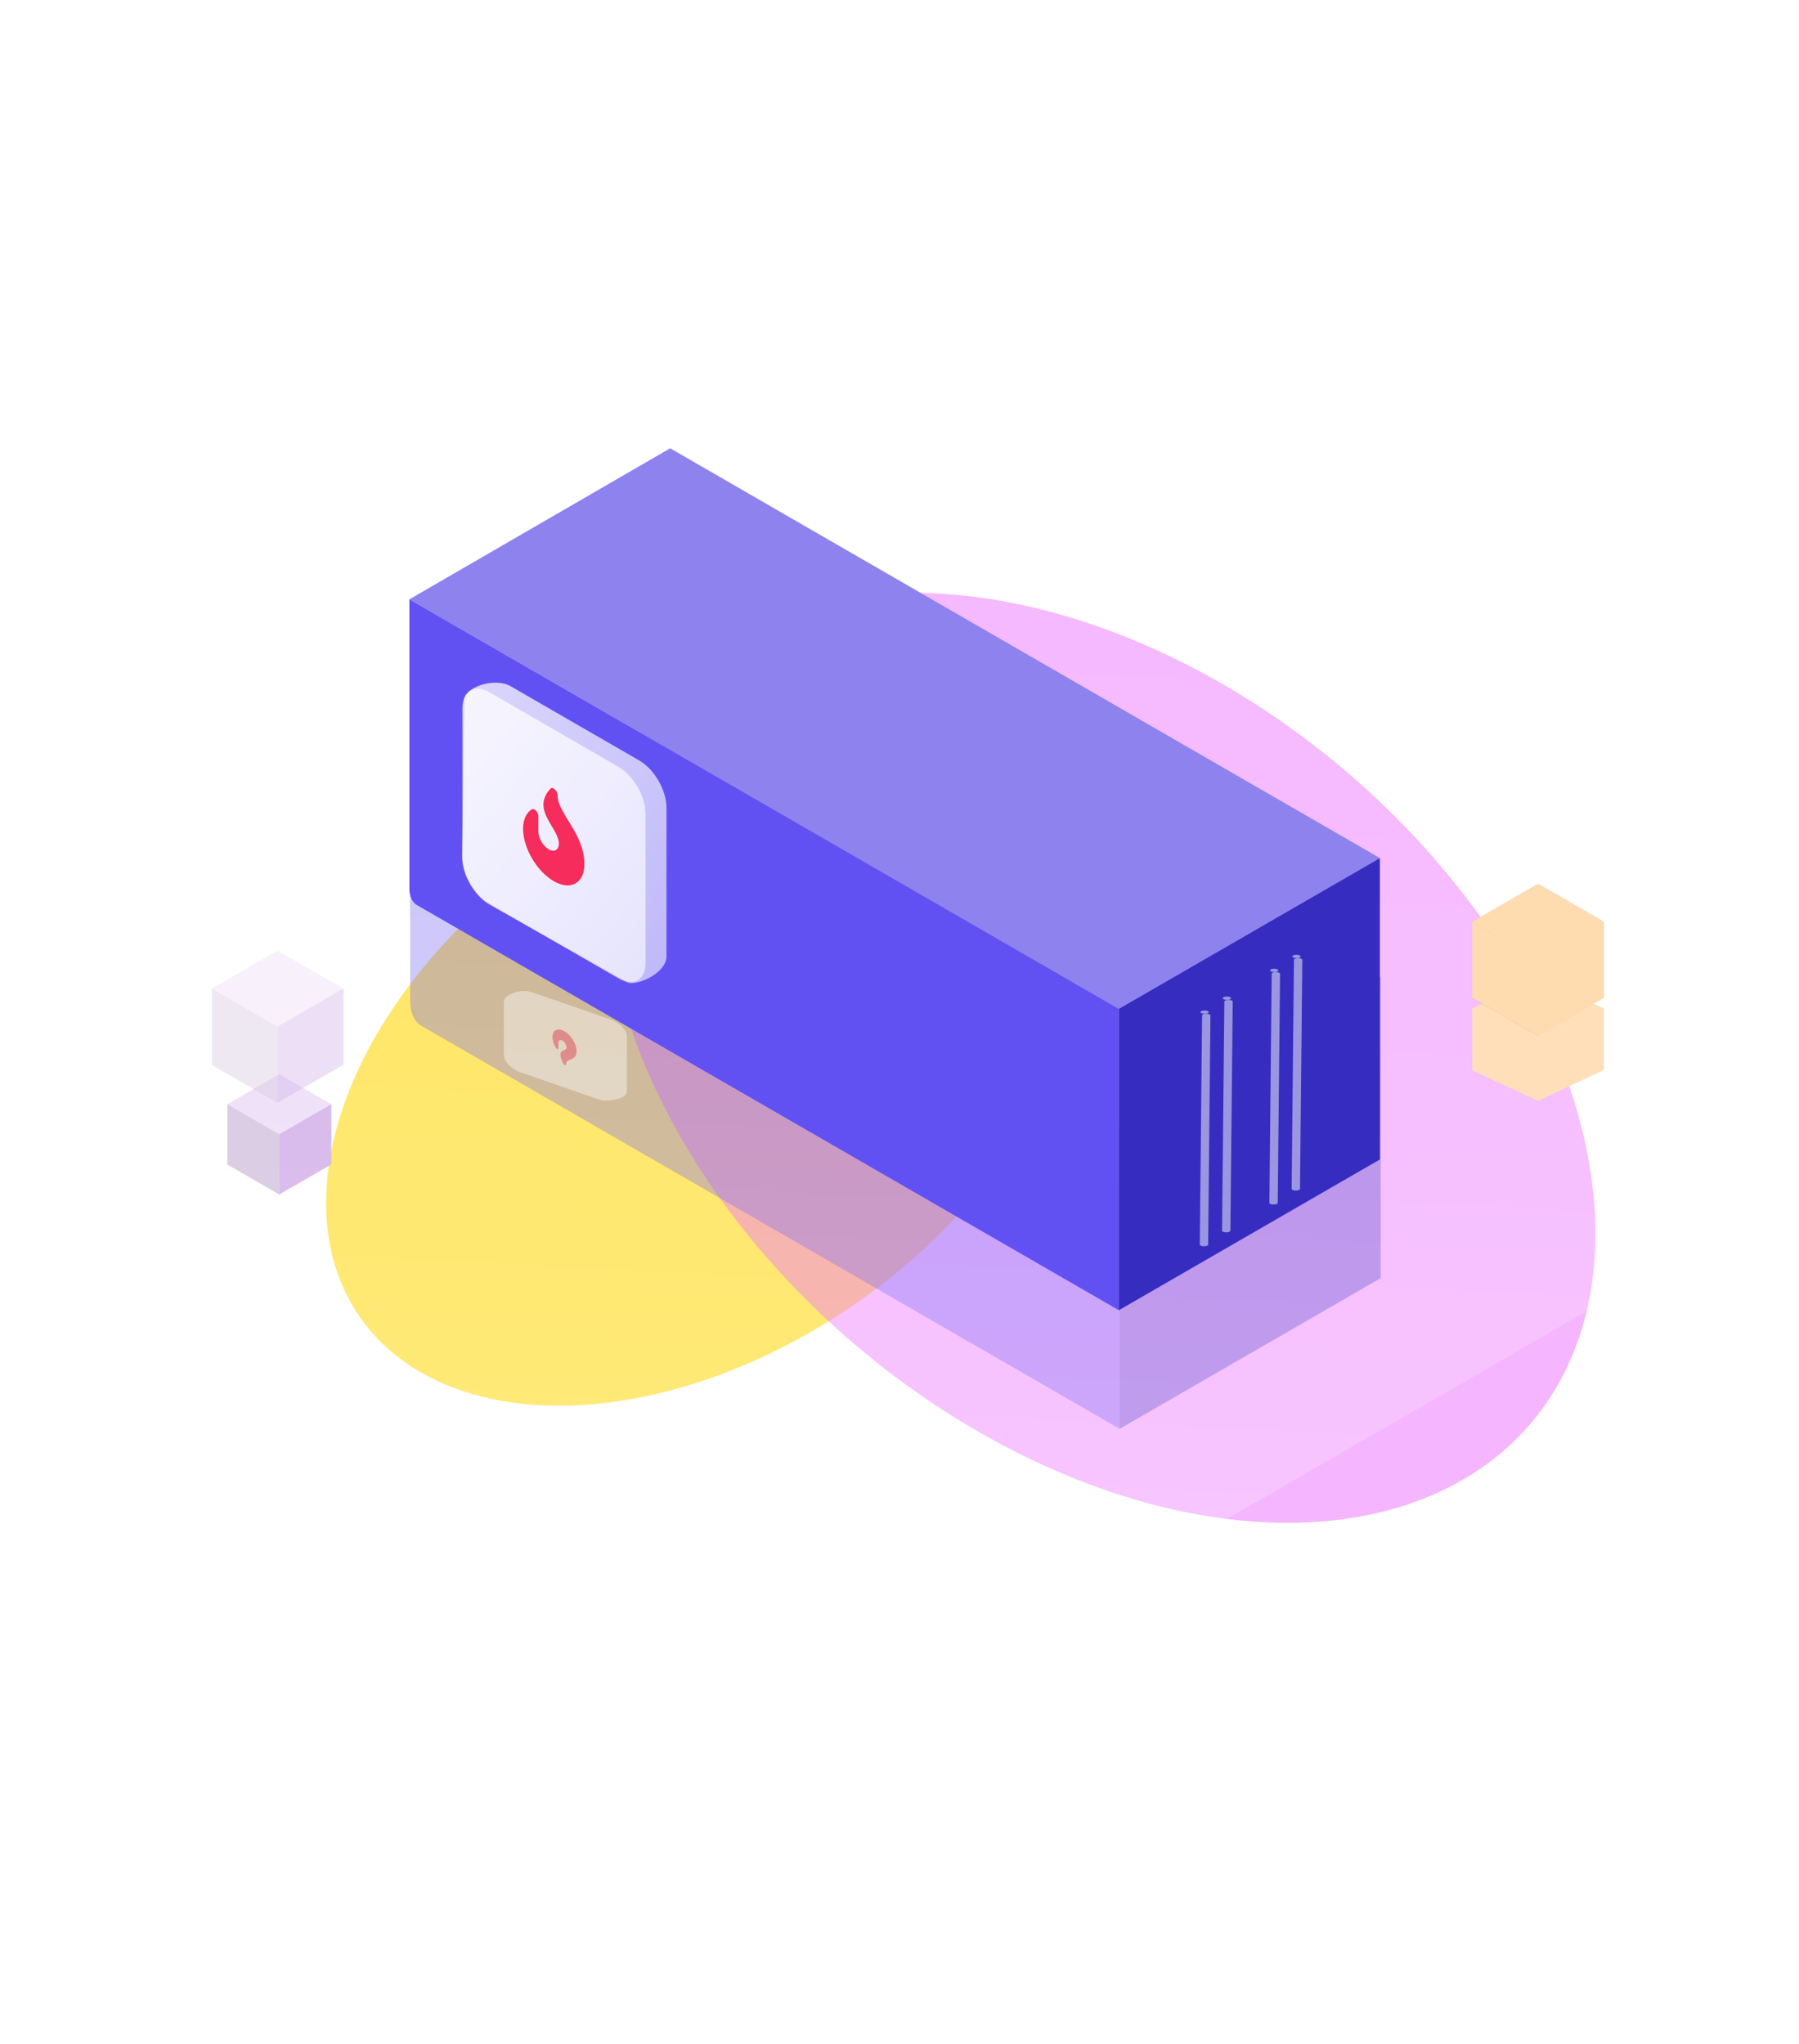 <svg width="375" height="426" viewBox="0 0 375 426" fill="none" xmlns="http://www.w3.org/2000/svg">
<g clip-path="url(#clip0_2981_7301)">
<g opacity="0.8">
<g filter="url(#filter0_f_2981_7301)">
<ellipse rx="60.609" ry="84.254" transform="matrix(0.886 0.464 -0.676 0.737 146.251 224.798)" fill="#FFDD2D"/>
</g>
<g opacity="0.43" filter="url(#filter1_f_2981_7301)">
<ellipse rx="83.305" ry="114.467" transform="matrix(0.916 -0.4 0.607 0.795 229.367 220.469)" fill="#E22DFF"/>
</g>
</g>
</g>
<g clip-path="url(#clip1_2981_7301)">
<g filter="url(#filter2_f_2981_7301)">
<path d="M47.362 230.162L58.236 223.884L69.109 230.162L58.236 236.44L47.362 230.162Z" fill="#EDDDF7"/>
<path d="M58.203 236.396L69.077 230.118V242.674L58.203 248.952L58.203 236.396Z" fill="#D3B1E9"/>
<path d="M47.405 230.162L58.278 236.44V248.995L47.405 242.717L47.405 230.162Z" fill="#D5C5DF"/>
</g>
<g style="mix-blend-mode:color" filter="url(#filter3_f_2981_7301)">
<path d="M306.844 210.21L320.607 203.784L334.371 210.21L320.607 216.637L306.844 210.21Z" fill="#FFDBB0"/>
<path d="M320.566 216.591L334.33 210.164V223.018L320.566 229.445V216.591Z" fill="#FFDBB0"/>
<path d="M306.898 210.21L320.662 216.637V229.491L306.898 223.064L306.898 210.21Z" fill="#FFDBB0"/>
</g>
<g opacity="0.35" filter="url(#filter4_f_2981_7301)">
<path d="M233.394 297.792L287.796 266.382V203.564L233.394 234.973V297.792Z" fill="#362DC0"/>
<path d="M85.499 208.601C85.499 211.063 86.346 212.936 87.855 213.806L233.393 297.8V234.982L85.499 149.628V208.601Z" fill="#6251F2"/>
</g>
<g opacity="0.4" filter="url(#filter5_f_2981_7301)">
<path d="M105.073 219.897C105.073 221.207 106.607 222.8 108.499 223.455L124.752 229.081C126.644 229.736 130.542 228.983 130.542 227.673L128.178 216.644C128.178 215.334 126.644 213.741 124.752 213.086L110.389 206.77C108.497 206.115 105.073 207.336 105.073 208.646L105.073 219.897Z" fill="url(#paint0_linear_2981_7301)"/>
<path d="M107.546 215.139C107.546 218.75 110.312 222.634 113.724 223.815L124.473 227.536C127.885 228.717 130.651 226.747 130.651 223.137V220.216C130.651 216.606 127.885 212.721 124.473 211.54L113.724 207.819C110.312 206.638 107.546 208.608 107.546 212.218L107.546 215.139Z" fill="url(#paint1_linear_2981_7301)"/>
<g style="mix-blend-mode:color">
<path d="M105.073 219.897C105.073 221.207 106.607 222.8 108.499 223.455L124.752 229.081C126.644 229.736 130.542 228.983 130.542 227.673L128.178 216.644C128.178 215.334 126.644 213.741 124.752 213.086L110.389 206.77C108.497 206.115 105.073 207.336 105.073 208.646L105.073 219.897Z" fill="white"/>
<path d="M107.546 219.305C107.546 220.615 109.08 222.207 110.972 222.862L127.225 228.488C129.117 229.143 130.651 228.612 130.651 227.302V216.051C130.651 214.741 129.117 213.148 127.225 212.493L110.972 206.867C109.08 206.212 107.546 206.743 107.546 208.053L107.546 219.305Z" fill="white"/>
</g>
<path d="M107.567 215.139C107.567 218.749 110.333 222.633 113.745 223.814L124.494 227.535C127.906 228.716 130.672 226.747 130.672 223.136V220.215C130.672 216.605 127.906 212.721 124.494 211.54L113.745 207.819C110.333 206.638 107.567 208.607 107.567 212.218L107.567 215.139Z" fill="url(#paint2_linear_2981_7301)"/>
<g style="mix-blend-mode:color">
<path d="M105.094 219.897C105.094 221.207 106.628 222.8 108.52 223.455L124.773 229.081C126.665 229.736 130.563 228.982 130.563 227.672L128.199 216.643C128.199 215.333 126.665 213.74 124.773 213.085L110.41 206.77C108.518 206.115 105.094 207.336 105.094 208.645L105.094 219.897Z" fill="white"/>
<path d="M107.567 219.304C107.567 220.614 109.101 222.207 110.993 222.862L127.246 228.488C129.138 229.143 130.672 228.612 130.672 227.302V216.05C130.672 214.74 129.138 213.147 127.246 212.492L110.993 206.867C109.101 206.212 107.567 206.743 107.567 208.053L107.567 219.304Z" fill="white"/>
</g>
<path d="M120.181 219.02C120.181 217.571 119.053 215.74 117.665 214.939C116.278 214.138 115.15 214.666 115.15 216.115C115.15 216.919 115.514 217.788 115.865 218.375C116.061 218.704 116.408 218.76 116.408 218.463L116.408 217.293C116.408 216.811 116.774 216.621 117.235 216.881C117.703 217.145 118.085 217.76 118.085 218.248C118.085 219.452 115.779 218.233 117.401 221.648C117.578 222.02 117.98 222.129 117.98 221.803C117.98 220.391 120.181 221.351 120.181 219.02Z" fill="#F52C5C"/>
</g>
<g filter="url(#filter6_b_2981_7301)">
<path d="M199.726 348.912C193.05 352.767 182.226 352.767 175.55 348.912L-81.993 200.22C-88.669 196.365 -88.669 190.116 -81.993 186.262L174.993 37.891C181.669 34.036 192.493 34.036 199.169 37.891L456.712 186.583C463.388 190.438 463.388 196.687 456.712 200.541L199.726 348.912Z" fill="url(#paint3_linear_2981_7301)" fill-opacity="0.4"/>
</g>
<path d="M85.34 124.908L233.224 210.252L287.633 178.836L139.695 93.43L85.34 124.908Z" fill="#8E82EE"/>
<path d="M233.231 273.065L287.633 241.656L287.633 178.837L233.231 210.246L233.231 273.065Z" fill="#362DC0"/>
<g filter="url(#filter7_i_2981_7301)">
<path d="M268.896 247.09C268.896 247.282 269.285 247.438 269.766 247.438C270.247 247.438 270.636 247.282 270.636 247.09L271.117 199.335C271.117 199.143 270.728 198.987 270.247 198.987C269.766 198.987 269.376 199.143 269.376 199.335L268.896 247.09Z" fill="white" fill-opacity="0.5"/>
</g>
<ellipse rx="0.87" ry="0.348" transform="matrix(-1 0 0 1 270.247 199.335)" fill="white" fill-opacity="0.5"/>
<g filter="url(#filter8_i_2981_7301)">
<path d="M254.389 255.796C254.389 255.988 254.779 256.144 255.26 256.144C255.74 256.144 256.13 255.988 256.13 255.796L256.611 208.041C256.611 207.849 256.221 207.693 255.74 207.693C255.26 207.693 254.87 207.849 254.87 208.041L254.389 255.796Z" fill="white" fill-opacity="0.5"/>
</g>
<ellipse rx="0.87" ry="0.348" transform="matrix(-1 0 0 1 255.74 208.041)" fill="white" fill-opacity="0.5"/>
<g filter="url(#filter9_i_2981_7301)">
<path d="M264.254 249.995C264.254 250.187 264.643 250.343 265.124 250.343C265.605 250.343 265.994 250.187 265.994 249.995L266.475 202.24C266.475 202.048 266.085 201.892 265.605 201.892C265.124 201.892 264.734 202.048 264.734 202.24L264.254 249.995Z" fill="white" fill-opacity="0.5"/>
</g>
<ellipse rx="0.87" ry="0.348" transform="matrix(-1 0 0 1 265.605 202.24)" fill="white" fill-opacity="0.5"/>
<g filter="url(#filter10_i_2981_7301)">
<path d="M249.747 258.696C249.747 258.889 250.136 259.044 250.617 259.044C251.098 259.044 251.488 258.889 251.488 258.696L251.968 210.942C251.968 210.749 251.579 210.593 251.098 210.593C250.617 210.593 250.228 210.749 250.228 210.942L249.747 258.696Z" fill="white" fill-opacity="0.5"/>
</g>
<ellipse rx="0.87" ry="0.348" transform="matrix(-1 0 0 1 251.098 210.942)" fill="white" fill-opacity="0.5"/>
<path d="M85.337 185.152C85.337 186.798 85.903 188.049 86.911 188.63L233.231 273.075V210.257L85.337 124.904L85.337 185.152Z" fill="#6251F2"/>
<g opacity="0.4" filter="url(#filter11_f_2981_7301)">
<path d="M306.844 192.12L320.607 184.174L334.371 192.12L320.607 200.066L306.844 192.12Z" fill="#E7C2FF"/>
<path d="M320.566 200.009L334.33 192.062V207.955L320.566 215.901L320.566 200.009Z" fill="#D3B1E9"/>
<path d="M306.898 192.12L320.661 200.066V215.958L306.898 208.012L306.898 192.12Z" fill="#7C23AE"/>
</g>
<g style="mix-blend-mode:color">
<path d="M306.844 192.121L320.607 184.174L334.371 192.121L320.607 200.067L306.844 192.121Z" fill="#FFDBB0"/>
<path d="M320.566 200.01L334.33 192.063V207.956L320.566 215.902V200.01Z" fill="#FFDBB0"/>
<path d="M306.898 192.121L320.662 200.067V215.959L306.898 208.013L306.898 192.121Z" fill="#FFDBB0"/>
</g>
<g opacity="0.4">
<path d="M44.107 206.065L57.87 198.118L71.633 206.065L57.87 214.011L44.107 206.065Z" fill="#EDDDF7"/>
<path d="M57.829 213.954L71.592 206.007V221.9L57.829 229.846L57.829 213.954Z" fill="#D3B1E9"/>
<path d="M44.161 206.065L57.924 214.011V229.903L44.161 221.957L44.161 206.065Z" fill="#D5C5DF"/>
</g>
<path d="M96.828 146.267C96.61 143.001 103.284 141.195 106.411 143L133.267 158.505C136.393 160.311 138.928 164.701 138.928 168.311V199.322C138.928 202.933 132.339 205.743 130.596 204.653L102 188.5C98.873 186.695 96.338 182.304 96.338 178.694L96.828 146.267Z" fill="url(#paint4_linear_2981_7301)" fill-opacity="0.8"/>
<path d="M96.393 147.576C96.393 143.966 98.927 142.502 102.054 144.308L128.91 159.813C132.037 161.618 134.571 166.008 134.571 169.619V200.63C134.571 204.24 132.037 205.704 128.91 203.898L102.054 188.393C98.927 186.588 96.393 182.198 96.393 178.587L96.393 147.576Z" fill="url(#paint5_linear_2981_7301)" fill-opacity="0.8"/>
<path d="M121.817 180.099C121.817 184.092 118.949 185.685 115.423 183.649C111.897 181.613 109.028 176.709 109.028 172.716C109.028 170.503 109.955 169.221 110.845 168.675C111.344 168.37 112.225 169.276 112.225 170.094L112.225 173.319C112.225 174.645 113.157 176.289 114.329 176.982C115.518 177.687 116.488 177.16 116.488 175.816C116.488 172.497 110.627 168.805 114.751 164.359C115.201 163.875 116.222 164.802 116.222 165.7C116.222 169.59 121.817 173.676 121.817 180.099Z" fill="#F52C5C"/>
</g>
<defs>
<filter id="filter0_f_2981_7301" x="-103.198" y="-14.569" width="498.898" height="478.733" filterUnits="userSpaceOnUse" color-interpolation-filters="sRGB">
<feFlood flood-opacity="0" result="BackgroundImageFix"/>
<feBlend mode="normal" in="SourceGraphic" in2="BackgroundImageFix" result="shape"/>
<feGaussianBlur stdDeviation="85.592" result="effect1_foregroundBlur_2981_7301"/>
</filter>
<filter id="filter1_f_2981_7301" x="-45.042" y="-47.627" width="548.818" height="536.193" filterUnits="userSpaceOnUse" color-interpolation-filters="sRGB">
<feFlood flood-opacity="0" result="BackgroundImageFix"/>
<feBlend mode="normal" in="SourceGraphic" in2="BackgroundImageFix" result="shape"/>
<feGaussianBlur stdDeviation="85.592" result="effect1_foregroundBlur_2981_7301"/>
</filter>
<filter id="filter2_f_2981_7301" x="44.581" y="221.103" width="27.31" height="30.674" filterUnits="userSpaceOnUse" color-interpolation-filters="sRGB">
<feFlood flood-opacity="0" result="BackgroundImageFix"/>
<feBlend mode="normal" in="SourceGraphic" in2="BackgroundImageFix" result="shape"/>
<feGaussianBlur stdDeviation="1.391" result="effect1_foregroundBlur_2981_7301"/>
</filter>
<filter id="filter3_f_2981_7301" x="302.844" y="199.784" width="35.526" height="33.707" filterUnits="userSpaceOnUse" color-interpolation-filters="sRGB">
<feFlood flood-opacity="0" result="BackgroundImageFix"/>
<feBlend mode="normal" in="SourceGraphic" in2="BackgroundImageFix" result="shape"/>
<feGaussianBlur stdDeviation="2" result="effect1_foregroundBlur_2981_7301"/>
</filter>
<filter id="filter4_f_2981_7301" x="81.499" y="145.628" width="210.297" height="156.172" filterUnits="userSpaceOnUse" color-interpolation-filters="sRGB">
<feFlood flood-opacity="0" result="BackgroundImageFix"/>
<feBlend mode="normal" in="SourceGraphic" in2="BackgroundImageFix" result="shape"/>
<feGaussianBlur stdDeviation="2" result="effect1_foregroundBlur_2981_7301"/>
</filter>
<filter id="filter5_f_2981_7301" x="101.073" y="202.586" width="33.599" height="30.735" filterUnits="userSpaceOnUse" color-interpolation-filters="sRGB">
<feFlood flood-opacity="0" result="BackgroundImageFix"/>
<feBlend mode="normal" in="SourceGraphic" in2="BackgroundImageFix" result="shape"/>
<feGaussianBlur stdDeviation="2" result="effect1_foregroundBlur_2981_7301"/>
</filter>
<filter id="filter6_b_2981_7301" x="-95.344" y="26.656" width="565.407" height="333.491" filterUnits="userSpaceOnUse" color-interpolation-filters="sRGB">
<feFlood flood-opacity="0" result="BackgroundImageFix"/>
<feGaussianBlur in="BackgroundImage" stdDeviation="4.172"/>
<feComposite in2="SourceAlpha" operator="in" result="effect1_backgroundBlur_2981_7301"/>
<feBlend mode="normal" in="SourceGraphic" in2="effect1_backgroundBlur_2981_7301" result="shape"/>
</filter>
<filter id="filter7_i_2981_7301" x="268.896" y="198.987" width="2.569" height="48.799" filterUnits="userSpaceOnUse" color-interpolation-filters="sRGB">
<feFlood flood-opacity="0" result="BackgroundImageFix"/>
<feBlend mode="normal" in="SourceGraphic" in2="BackgroundImageFix" result="shape"/>
<feColorMatrix in="SourceAlpha" type="matrix" values="0 0 0 0 0 0 0 0 0 0 0 0 0 0 0 0 0 0 127 0" result="hardAlpha"/>
<feOffset dx="0.348" dy="0.695"/>
<feGaussianBlur stdDeviation="0.174"/>
<feComposite in2="hardAlpha" operator="arithmetic" k2="-1" k3="1"/>
<feColorMatrix type="matrix" values="0 0 0 0 0 0 0 0 0 0 0 0 0 0 0 0 0 0 0.25 0"/>
<feBlend mode="normal" in2="shape" result="effect1_innerShadow_2981_7301"/>
</filter>
<filter id="filter8_i_2981_7301" x="254.389" y="207.693" width="2.569" height="48.799" filterUnits="userSpaceOnUse" color-interpolation-filters="sRGB">
<feFlood flood-opacity="0" result="BackgroundImageFix"/>
<feBlend mode="normal" in="SourceGraphic" in2="BackgroundImageFix" result="shape"/>
<feColorMatrix in="SourceAlpha" type="matrix" values="0 0 0 0 0 0 0 0 0 0 0 0 0 0 0 0 0 0 127 0" result="hardAlpha"/>
<feOffset dx="0.348" dy="0.695"/>
<feGaussianBlur stdDeviation="0.174"/>
<feComposite in2="hardAlpha" operator="arithmetic" k2="-1" k3="1"/>
<feColorMatrix type="matrix" values="0 0 0 0 0 0 0 0 0 0 0 0 0 0 0 0 0 0 0.25 0"/>
<feBlend mode="normal" in2="shape" result="effect1_innerShadow_2981_7301"/>
</filter>
<filter id="filter9_i_2981_7301" x="264.253" y="201.892" width="2.569" height="48.799" filterUnits="userSpaceOnUse" color-interpolation-filters="sRGB">
<feFlood flood-opacity="0" result="BackgroundImageFix"/>
<feBlend mode="normal" in="SourceGraphic" in2="BackgroundImageFix" result="shape"/>
<feColorMatrix in="SourceAlpha" type="matrix" values="0 0 0 0 0 0 0 0 0 0 0 0 0 0 0 0 0 0 127 0" result="hardAlpha"/>
<feOffset dx="0.348" dy="0.695"/>
<feGaussianBlur stdDeviation="0.174"/>
<feComposite in2="hardAlpha" operator="arithmetic" k2="-1" k3="1"/>
<feColorMatrix type="matrix" values="0 0 0 0 0 0 0 0 0 0 0 0 0 0 0 0 0 0 0.25 0"/>
<feBlend mode="normal" in2="shape" result="effect1_innerShadow_2981_7301"/>
</filter>
<filter id="filter10_i_2981_7301" x="249.747" y="210.593" width="2.569" height="48.799" filterUnits="userSpaceOnUse" color-interpolation-filters="sRGB">
<feFlood flood-opacity="0" result="BackgroundImageFix"/>
<feBlend mode="normal" in="SourceGraphic" in2="BackgroundImageFix" result="shape"/>
<feColorMatrix in="SourceAlpha" type="matrix" values="0 0 0 0 0 0 0 0 0 0 0 0 0 0 0 0 0 0 127 0" result="hardAlpha"/>
<feOffset dx="0.348" dy="0.695"/>
<feGaussianBlur stdDeviation="0.174"/>
<feComposite in2="hardAlpha" operator="arithmetic" k2="-1" k3="1"/>
<feColorMatrix type="matrix" values="0 0 0 0 0 0 0 0 0 0 0 0 0 0 0 0 0 0 0.25 0"/>
<feBlend mode="normal" in2="shape" result="effect1_innerShadow_2981_7301"/>
</filter>
<filter id="filter11_f_2981_7301" x="304.063" y="181.392" width="33.089" height="37.347" filterUnits="userSpaceOnUse" color-interpolation-filters="sRGB">
<feFlood flood-opacity="0" result="BackgroundImageFix"/>
<feBlend mode="normal" in="SourceGraphic" in2="BackgroundImageFix" result="shape"/>
<feGaussianBlur stdDeviation="1.391" result="effect1_foregroundBlur_2981_7301"/>
</filter>
<linearGradient id="paint0_linear_2981_7301" x1="99.757" y1="223.596" x2="190.476" y2="160.589" gradientUnits="userSpaceOnUse">
<stop stop-color="white"/>
<stop offset="1" stop-color="white" stop-opacity="0"/>
</linearGradient>
<linearGradient id="paint1_linear_2981_7301" x1="102.23" y1="223.003" x2="192.948" y2="159.996" gradientUnits="userSpaceOnUse">
<stop stop-color="white"/>
<stop offset="1" stop-color="white" stop-opacity="0"/>
</linearGradient>
<linearGradient id="paint2_linear_2981_7301" x1="102.251" y1="223.003" x2="192.969" y2="159.996" gradientUnits="userSpaceOnUse">
<stop stop-color="white"/>
<stop offset="1" stop-color="white" stop-opacity="0"/>
</linearGradient>
<linearGradient id="paint3_linear_2981_7301" x1="97.398" y1="395.851" x2="113.41" y2="79.108" gradientUnits="userSpaceOnUse">
<stop stop-color="white" stop-opacity="0.7"/>
<stop offset="1" stop-color="white" stop-opacity="0"/>
</linearGradient>
<linearGradient id="paint4_linear_2981_7301" x1="91.966" y1="125.932" x2="352.431" y2="334.83" gradientUnits="userSpaceOnUse">
<stop stop-color="white"/>
<stop offset="1" stop-color="white" stop-opacity="0"/>
</linearGradient>
<linearGradient id="paint5_linear_2981_7301" x1="87.608" y1="127.239" x2="348.073" y2="336.136" gradientUnits="userSpaceOnUse">
<stop stop-color="white"/>
<stop offset="1" stop-color="white" stop-opacity="0"/>
</linearGradient>
<clipPath id="clip0_2981_7301">
<rect width="375" height="426" fill="white"/>
</clipPath>
<clipPath id="clip1_2981_7301">
<rect width="375" height="352" fill="white"/>
</clipPath>
</defs>
</svg>
